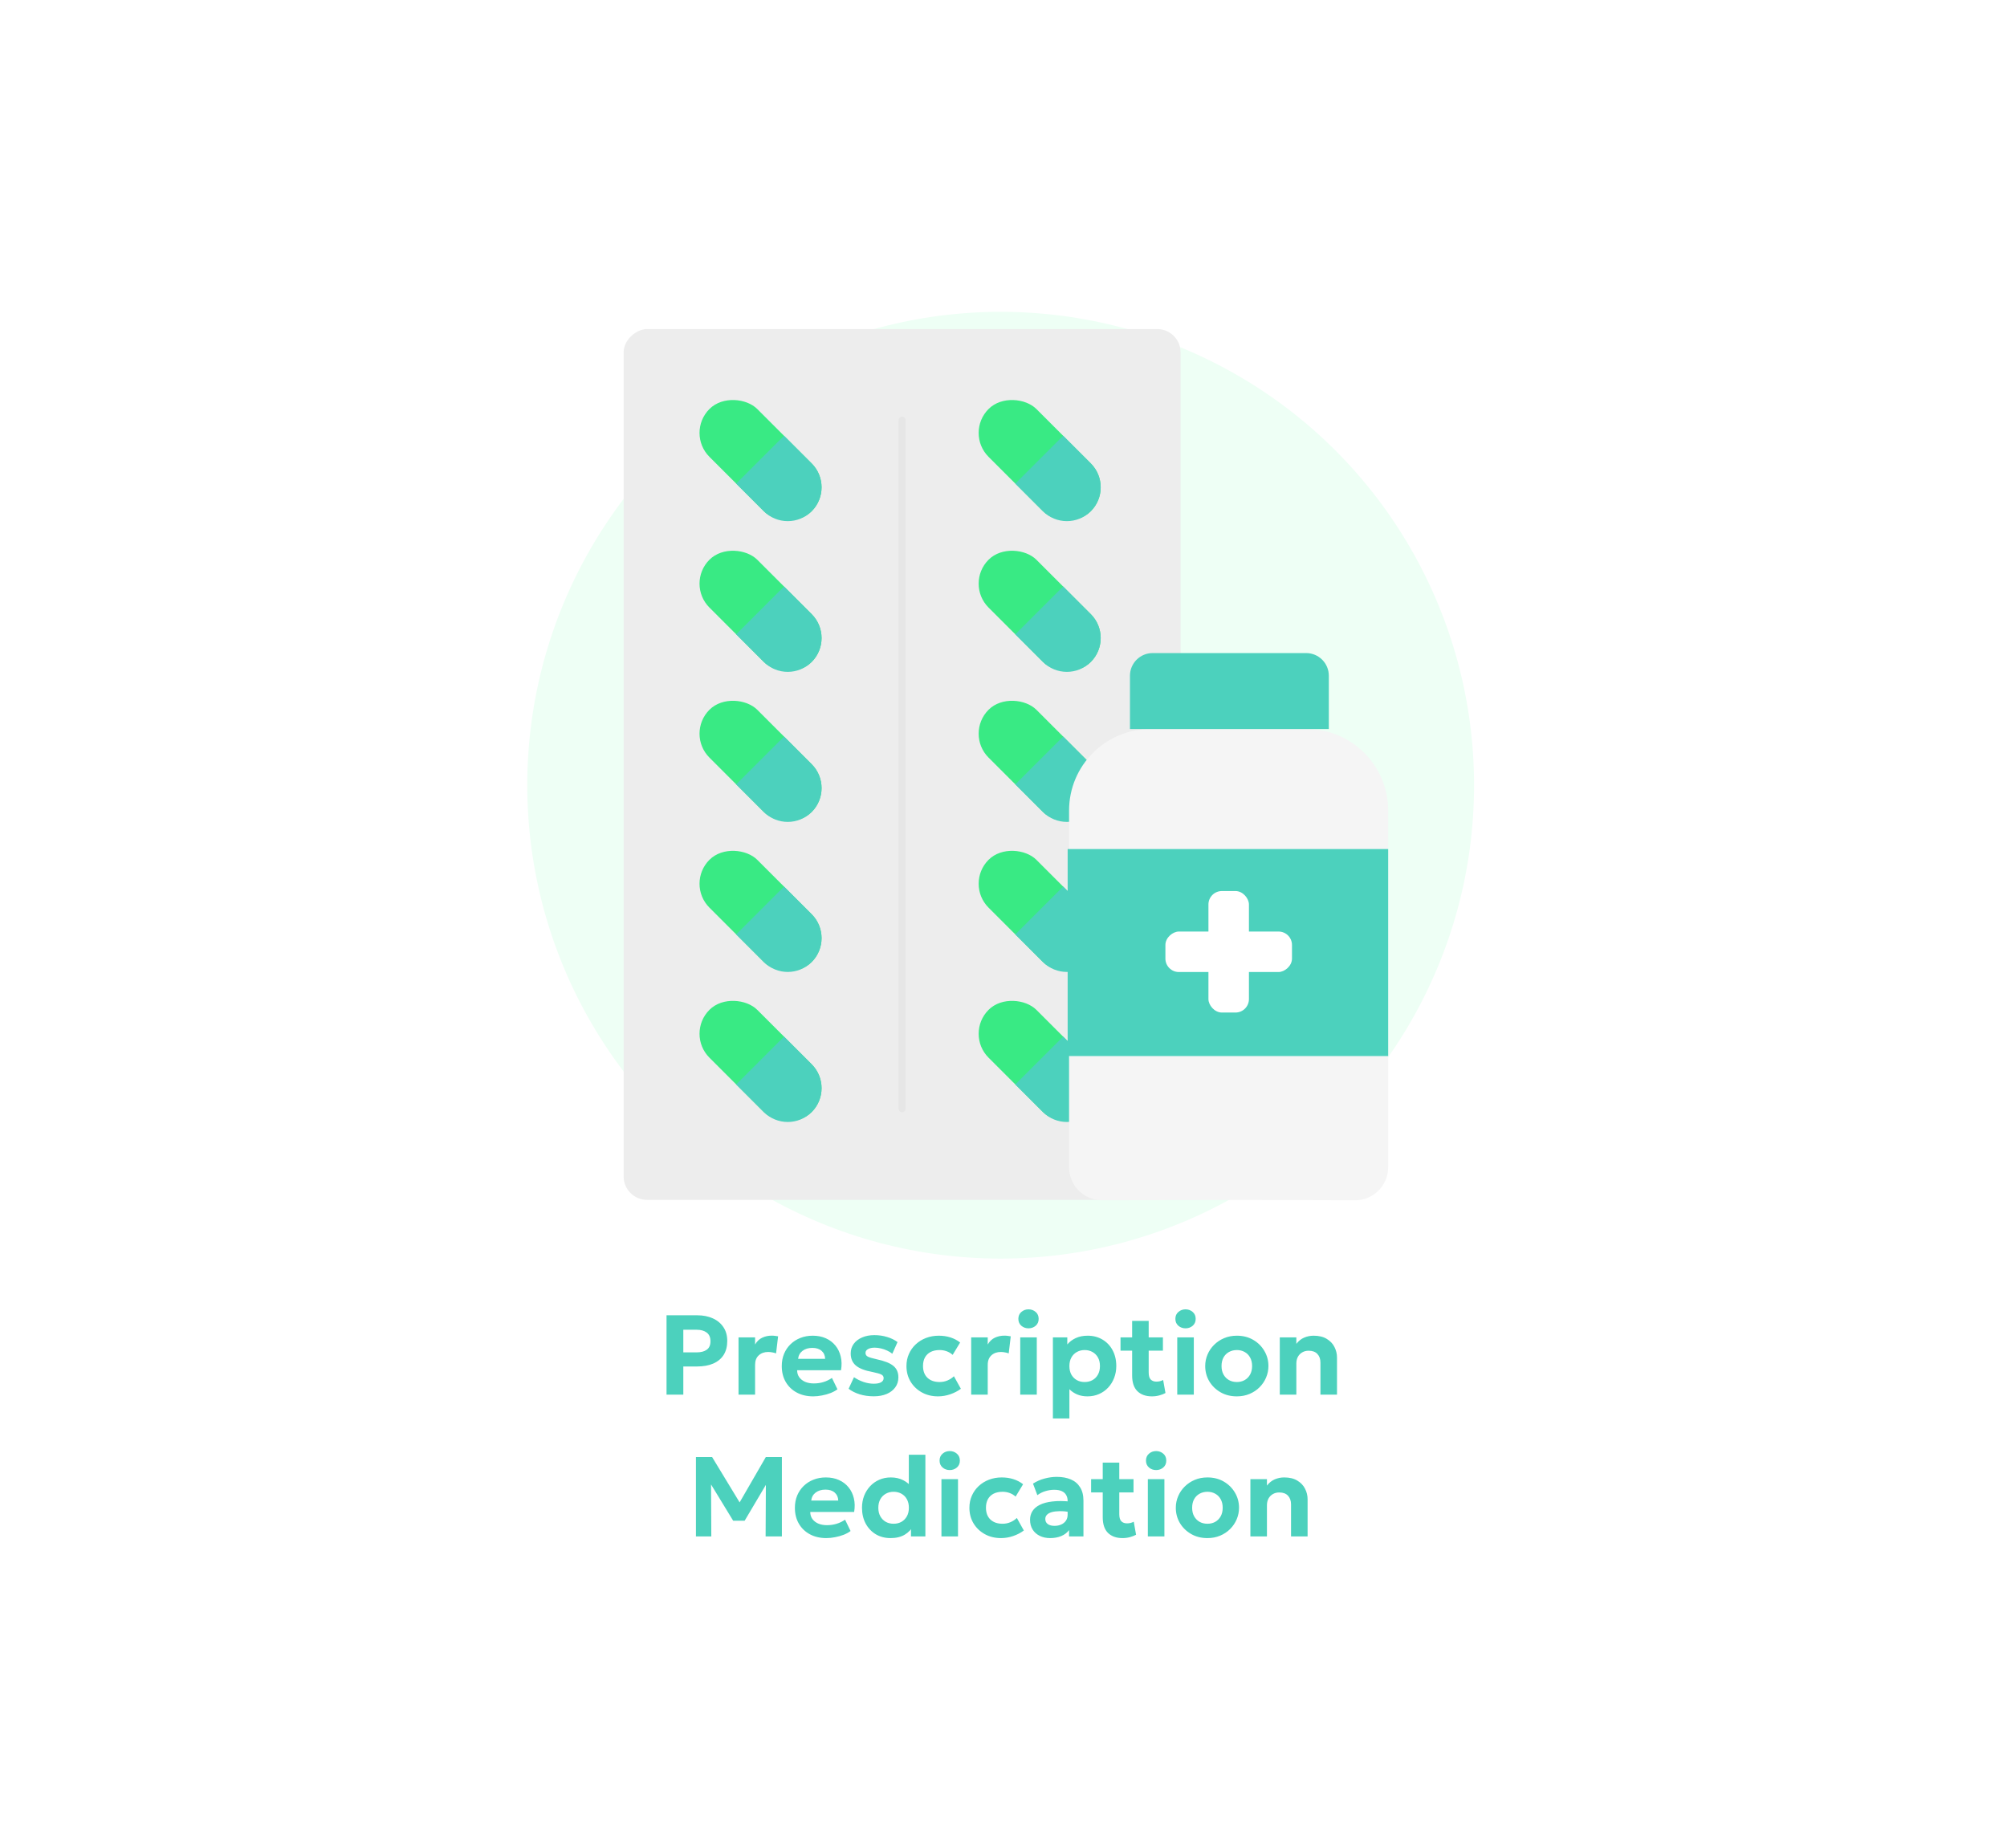 <svg width="354" height="326" viewBox="0 0 354 326" fill="none" xmlns="http://www.w3.org/2000/svg">
<rect width="354" height="326" fill="white"/>
<circle cx="176.5" cy="138.5" r="83.5" fill="#EEFFF5"/>
<rect x="208.235" y="58.037" width="153.604" height="98.235" rx="4.13" transform="rotate(90 208.235 58.037)" fill="#EDEDED"/>
<path d="M159.117 195.567L159.117 74.112" stroke="#E6E6E6" stroke-width="1.239" stroke-linecap="round"/>
<rect x="120.914" y="76.362" width="11.93" height="25.5" rx="5.965" transform="rotate(-45 120.914 76.362)" fill="#39EA84"/>
<path d="M129.851 85.299L138.287 76.864L143.163 81.74C145.492 84.07 145.492 87.846 143.163 90.176C140.834 92.505 137.057 92.505 134.727 90.176L129.851 85.299Z" fill="#4CD1BD"/>
<rect x="120.914" y="102.948" width="11.93" height="25.5" rx="5.965" transform="rotate(-45 120.914 102.948)" fill="#39EA84"/>
<path d="M129.851 111.885L138.287 103.449L143.163 108.326C145.492 110.655 145.492 114.432 143.163 116.761C140.834 119.09 137.057 119.09 134.727 116.761L129.851 111.885Z" fill="#4CD1BD"/>
<rect x="120.914" y="129.413" width="11.93" height="25.5" rx="5.965" transform="rotate(-45 120.914 129.413)" fill="#39EA84"/>
<path d="M129.851 138.35L138.287 129.914L143.163 134.791C145.492 137.12 145.492 140.897 143.163 143.226C140.834 145.555 137.057 145.555 134.727 143.226L129.851 138.35Z" fill="#4CD1BD"/>
<rect x="120.914" y="155.878" width="11.93" height="25.5" rx="5.965" transform="rotate(-45 120.914 155.878)" fill="#39EA84"/>
<path d="M129.851 164.815L138.287 156.379L143.163 161.255C145.492 163.585 145.492 167.361 143.163 169.691C140.834 172.02 137.057 172.02 134.727 169.691L129.851 164.815Z" fill="#4CD1BD"/>
<rect x="120.914" y="182.342" width="11.93" height="25.5" rx="5.965" transform="rotate(-45 120.914 182.342)" fill="#39EA84"/>
<path d="M129.851 191.28L138.287 182.844L143.163 187.721C145.492 190.05 145.492 193.827 143.163 196.156C140.834 198.486 137.057 198.486 134.727 196.156L129.851 191.28Z" fill="#4CD1BD"/>
<rect x="170.147" y="76.362" width="11.93" height="25.5" rx="5.965" transform="rotate(-45 170.147 76.362)" fill="#39EA84"/>
<path d="M179.084 85.299L187.52 76.864L192.396 81.74C194.726 84.07 194.726 87.846 192.396 90.176C190.067 92.505 186.29 92.505 183.961 90.176L179.084 85.299Z" fill="#4CD1BD"/>
<rect x="170.147" y="102.948" width="11.93" height="25.5" rx="5.965" transform="rotate(-45 170.147 102.948)" fill="#39EA84"/>
<path d="M179.084 111.885L187.52 103.449L192.396 108.326C194.726 110.655 194.726 114.432 192.396 116.761C190.067 119.09 186.29 119.09 183.961 116.761L179.084 111.885Z" fill="#4CD1BD"/>
<rect x="170.147" y="129.413" width="11.93" height="25.5" rx="5.965" transform="rotate(-45 170.147 129.413)" fill="#39EA84"/>
<path d="M179.084 138.35L187.52 129.914L192.396 134.791C194.726 137.12 194.726 140.897 192.396 143.226C190.067 145.555 186.29 145.555 183.961 143.226L179.084 138.35Z" fill="#4CD1BD"/>
<rect x="170.147" y="155.878" width="11.93" height="25.5" rx="5.965" transform="rotate(-45 170.147 155.878)" fill="#39EA84"/>
<path d="M179.084 164.815L187.52 156.379L192.396 161.255C194.726 163.585 194.726 167.361 192.396 169.691C190.067 172.02 186.29 172.02 183.961 169.691L179.084 164.815Z" fill="#4CD1BD"/>
<rect x="170.147" y="182.343" width="11.93" height="25.5" rx="5.965" transform="rotate(-45 170.147 182.343)" fill="#39EA84"/>
<path d="M179.084 191.28L187.52 182.844L192.396 187.721C194.726 190.05 194.726 193.827 192.396 196.156C190.067 198.486 186.29 198.486 183.961 196.156L179.084 191.28Z" fill="#4CD1BD"/>
<path d="M188.565 142.967C188.565 135.026 195.002 128.588 202.944 128.588H230.472C238.413 128.588 244.851 135.026 244.851 142.967V205.886C244.851 209.11 242.232 211.72 239.009 211.71L217.32 211.642L194.406 211.711C191.183 211.72 188.565 209.11 188.565 205.887V142.967Z" fill="#F5F5F5"/>
<rect x="188.316" y="149.761" width="56.535" height="36.512" fill="#4CD1BD"/>
<rect x="213.147" y="157.166" width="7.144" height="21.433" rx="2.372" fill="white"/>
<rect x="227.883" y="164.31" width="7.144" height="22.326" rx="2.372" transform="rotate(90 227.883 164.31)" fill="white"/>
<path d="M199.305 119.193C199.305 116.983 201.096 115.193 203.305 115.193H230.382C232.591 115.193 234.382 116.983 234.382 119.193V128.588H199.305V119.193Z" fill="#4CD1BD"/>
<path d="M117.565 246V232H122.995C124.022 232 124.932 232.18 125.725 232.54C126.519 232.893 127.142 233.41 127.595 234.09C128.049 234.763 128.275 235.573 128.275 236.52C128.275 237.487 128.065 238.307 127.645 238.98C127.225 239.647 126.615 240.157 125.815 240.51C125.022 240.857 124.059 241.03 122.925 241.03H120.525V246H117.565ZM120.525 238.54H122.875C123.642 238.54 124.239 238.383 124.665 238.07C125.099 237.757 125.315 237.26 125.315 236.58C125.315 235.893 125.095 235.383 124.655 235.05C124.215 234.717 123.629 234.55 122.895 234.55H120.525V238.54ZM130.264 246V235.9H133.184V237.15C133.51 236.59 133.93 236.19 134.444 235.95C134.957 235.71 135.517 235.59 136.124 235.59C136.337 235.59 136.534 235.603 136.714 235.63C136.894 235.65 137.07 235.677 137.244 235.71L136.884 238.72C136.67 238.64 136.444 238.58 136.204 238.54C135.964 238.493 135.727 238.47 135.494 238.47C134.82 238.47 134.267 238.667 133.834 239.06C133.4 239.453 133.184 240.013 133.184 240.74V246H130.264ZM143.441 246.3C142.341 246.3 141.374 246.077 140.541 245.63C139.707 245.183 139.057 244.56 138.591 243.76C138.124 242.96 137.891 242.023 137.891 240.95C137.891 240.17 138.024 239.453 138.291 238.8C138.564 238.147 138.944 237.583 139.431 237.11C139.924 236.63 140.501 236.26 141.161 236C141.827 235.733 142.557 235.6 143.351 235.6C144.224 235.6 144.997 235.753 145.671 236.06C146.351 236.367 146.914 236.797 147.361 237.35C147.807 237.897 148.117 238.54 148.291 239.28C148.471 240.02 148.487 240.823 148.341 241.69H140.601C140.601 242.157 140.721 242.563 140.961 242.91C141.207 243.257 141.551 243.53 141.991 243.73C142.437 243.923 142.957 244.02 143.551 244.02C144.137 244.02 144.697 243.94 145.231 243.78C145.764 243.62 146.267 243.377 146.741 243.05L147.711 245.05C147.391 245.297 146.991 245.517 146.511 245.71C146.031 245.897 145.521 246.04 144.981 246.14C144.447 246.247 143.934 246.3 143.441 246.3ZM140.771 239.68H145.541C145.521 239.087 145.311 238.617 144.911 238.27C144.517 237.923 143.974 237.75 143.281 237.75C142.587 237.75 142.011 237.923 141.551 238.27C141.097 238.617 140.837 239.087 140.771 239.68ZM154.119 246.29C153.219 246.29 152.389 246.173 151.629 245.94C150.869 245.7 150.219 245.373 149.679 244.96L150.629 242.92C151.156 243.28 151.726 243.563 152.339 243.77C152.952 243.97 153.542 244.07 154.109 244.07C154.669 244.07 155.099 243.987 155.399 243.82C155.706 243.647 155.859 243.4 155.859 243.08C155.859 242.793 155.722 242.583 155.449 242.45C155.182 242.31 154.662 242.16 153.889 242C152.556 241.76 151.582 241.383 150.969 240.87C150.356 240.35 150.049 239.637 150.049 238.73C150.049 238.09 150.226 237.527 150.579 237.04C150.939 236.553 151.432 236.177 152.059 235.91C152.686 235.637 153.406 235.5 154.219 235.5C155.019 235.5 155.772 235.61 156.479 235.83C157.192 236.043 157.802 236.343 158.309 236.73L157.389 238.78C157.122 238.567 156.816 238.38 156.469 238.22C156.129 238.06 155.769 237.937 155.389 237.85C155.016 237.757 154.649 237.71 154.289 237.71C153.802 237.71 153.409 237.793 153.109 237.96C152.809 238.12 152.659 238.347 152.659 238.64C152.659 238.933 152.796 239.15 153.069 239.29C153.342 239.43 153.852 239.583 154.599 239.75C155.992 240.043 156.982 240.433 157.569 240.92C158.162 241.4 158.459 242.077 158.459 242.95C158.459 243.623 158.276 244.21 157.909 244.71C157.549 245.21 157.042 245.6 156.389 245.88C155.742 246.153 154.986 246.29 154.119 246.29ZM165.453 246.3C164.386 246.3 163.433 246.067 162.593 245.6C161.753 245.133 161.09 244.497 160.603 243.69C160.123 242.883 159.883 241.97 159.883 240.95C159.883 240.183 160.026 239.477 160.313 238.83C160.6 238.177 161 237.61 161.513 237.13C162.033 236.643 162.64 236.267 163.333 236C164.026 235.733 164.776 235.6 165.583 235.6C166.323 235.6 167.006 235.7 167.633 235.9C168.266 236.1 168.84 236.4 169.353 236.8L168.033 238.98C167.713 238.693 167.356 238.48 166.963 238.34C166.576 238.2 166.166 238.13 165.733 238.13C165.126 238.13 164.603 238.24 164.163 238.46C163.73 238.68 163.393 239 163.153 239.42C162.92 239.84 162.803 240.347 162.803 240.94C162.803 241.827 163.063 242.52 163.583 243.02C164.11 243.52 164.826 243.77 165.733 243.77C166.22 243.77 166.676 243.68 167.103 243.5C167.536 243.32 167.92 243.07 168.253 242.75L169.483 244.96C168.93 245.373 168.3 245.7 167.593 245.94C166.886 246.18 166.173 246.3 165.453 246.3ZM171.299 246V235.9H174.219V237.15C174.546 236.59 174.966 236.19 175.479 235.95C175.992 235.71 176.552 235.59 177.159 235.59C177.372 235.59 177.569 235.603 177.749 235.63C177.929 235.65 178.106 235.677 178.279 235.71L177.919 238.72C177.706 238.64 177.479 238.58 177.239 238.54C176.999 238.493 176.762 238.47 176.529 238.47C175.856 238.47 175.302 238.667 174.869 239.06C174.436 239.453 174.219 240.013 174.219 240.74V246H171.299ZM179.951 246V235.9H182.871V246H179.951ZM181.411 234.3C180.925 234.3 180.505 234.15 180.151 233.85C179.798 233.543 179.621 233.137 179.621 232.63C179.621 232.117 179.798 231.71 180.151 231.41C180.505 231.103 180.925 230.95 181.411 230.95C181.898 230.95 182.318 231.103 182.671 231.41C183.025 231.71 183.201 232.117 183.201 232.63C183.201 233.137 183.025 233.543 182.671 233.85C182.318 234.15 181.898 234.3 181.411 234.3ZM185.713 250.2V235.9H188.253V237.14C188.64 236.68 189.13 236.31 189.723 236.03C190.323 235.743 191.033 235.6 191.853 235.6C192.826 235.6 193.693 235.827 194.453 236.28C195.213 236.727 195.81 237.353 196.243 238.16C196.676 238.967 196.893 239.897 196.893 240.95C196.893 241.703 196.766 242.403 196.513 243.05C196.266 243.697 195.916 244.263 195.463 244.75C195.01 245.237 194.473 245.617 193.853 245.89C193.233 246.163 192.55 246.3 191.803 246.3C191.143 246.3 190.546 246.19 190.013 245.97C189.486 245.75 189.023 245.44 188.623 245.04V250.2H185.713ZM191.313 243.77C191.833 243.77 192.296 243.657 192.703 243.43C193.116 243.197 193.436 242.87 193.663 242.45C193.896 242.03 194.013 241.53 194.013 240.95C194.013 240.37 193.896 239.87 193.663 239.45C193.43 239.03 193.11 238.707 192.703 238.48C192.296 238.247 191.833 238.13 191.313 238.13C190.8 238.13 190.34 238.247 189.933 238.48C189.526 238.707 189.206 239.03 188.973 239.45C188.74 239.87 188.623 240.37 188.623 240.95C188.623 241.53 188.736 242.03 188.963 242.45C189.196 242.87 189.516 243.197 189.923 243.43C190.33 243.657 190.793 243.77 191.313 243.77ZM203.179 246.3C202.099 246.3 201.246 245.997 200.619 245.39C199.999 244.777 199.689 243.853 199.689 242.62V232.99H202.609V235.9H205.119V238.24H202.609V242.09C202.609 242.683 202.732 243.1 202.979 243.34C203.226 243.58 203.556 243.7 203.969 243.7C204.182 243.7 204.389 243.677 204.589 243.63C204.796 243.577 204.986 243.503 205.159 243.41L205.569 245.71C205.269 245.877 204.909 246.017 204.489 246.13C204.076 246.243 203.639 246.3 203.179 246.3ZM197.639 238.24V235.9H199.979V238.24H197.639ZM207.647 246V235.9H210.567V246H207.647ZM209.107 234.3C208.62 234.3 208.2 234.15 207.847 233.85C207.493 233.543 207.317 233.137 207.317 232.63C207.317 232.117 207.493 231.71 207.847 231.41C208.2 231.103 208.62 230.95 209.107 230.95C209.593 230.95 210.013 231.103 210.367 231.41C210.72 231.71 210.897 232.117 210.897 232.63C210.897 233.137 210.72 233.543 210.367 233.85C210.013 234.15 209.593 234.3 209.107 234.3ZM218.158 246.3C217.072 246.3 216.108 246.057 215.268 245.57C214.428 245.083 213.768 244.437 213.288 243.63C212.815 242.817 212.578 241.923 212.578 240.95C212.578 240.237 212.715 239.56 212.988 238.92C213.262 238.273 213.648 237.703 214.148 237.21C214.648 236.71 215.238 236.317 215.918 236.03C216.598 235.743 217.345 235.6 218.158 235.6C219.245 235.6 220.205 235.843 221.038 236.33C221.878 236.817 222.535 237.467 223.008 238.28C223.488 239.087 223.728 239.977 223.728 240.95C223.728 241.657 223.592 242.333 223.318 242.98C223.045 243.627 222.658 244.2 222.158 244.7C221.665 245.193 221.078 245.583 220.398 245.87C219.718 246.157 218.972 246.3 218.158 246.3ZM218.158 243.77C218.672 243.77 219.132 243.657 219.538 243.43C219.945 243.197 220.265 242.87 220.498 242.45C220.732 242.023 220.848 241.523 220.848 240.95C220.848 240.37 220.732 239.87 220.498 239.45C220.272 239.03 219.955 238.707 219.548 238.48C219.142 238.247 218.678 238.13 218.158 238.13C217.638 238.13 217.172 238.247 216.758 238.48C216.352 238.707 216.032 239.03 215.798 239.45C215.572 239.87 215.458 240.37 215.458 240.95C215.458 241.53 215.575 242.03 215.808 242.45C216.042 242.87 216.362 243.197 216.768 243.43C217.175 243.657 217.638 243.77 218.158 243.77ZM225.733 246V235.9H228.653V237.04C229.039 236.533 229.496 236.167 230.023 235.94C230.556 235.713 231.113 235.6 231.693 235.6C232.633 235.6 233.406 235.787 234.013 236.16C234.626 236.527 235.079 237.003 235.373 237.59C235.673 238.177 235.823 238.793 235.823 239.44V246H232.903V240.35C232.903 239.71 232.723 239.2 232.363 238.82C232.009 238.44 231.496 238.25 230.823 238.25C230.396 238.25 230.019 238.347 229.693 238.54C229.366 238.727 229.109 238.99 228.923 239.33C228.743 239.67 228.653 240.063 228.653 240.51V246H225.733ZM122.751 271V257H125.601L131.051 265.98L129.881 266L135.081 257H137.911V271H135.041L135.091 260.82L135.621 261.01L131.341 268.24H129.321L124.911 261.01L125.411 260.82L125.461 271H122.751ZM145.755 271.3C144.655 271.3 143.689 271.077 142.855 270.63C142.022 270.183 141.372 269.56 140.905 268.76C140.439 267.96 140.205 267.023 140.205 265.95C140.205 265.17 140.339 264.453 140.605 263.8C140.879 263.147 141.259 262.583 141.745 262.11C142.239 261.63 142.815 261.26 143.475 261C144.142 260.733 144.872 260.6 145.665 260.6C146.539 260.6 147.312 260.753 147.985 261.06C148.665 261.367 149.229 261.797 149.675 262.35C150.122 262.897 150.432 263.54 150.605 264.28C150.785 265.02 150.802 265.823 150.655 266.69H142.915C142.915 267.157 143.035 267.563 143.275 267.91C143.522 268.257 143.865 268.53 144.305 268.73C144.752 268.923 145.272 269.02 145.865 269.02C146.452 269.02 147.012 268.94 147.545 268.78C148.079 268.62 148.582 268.377 149.055 268.05L150.025 270.05C149.705 270.297 149.305 270.517 148.825 270.71C148.345 270.897 147.835 271.04 147.295 271.14C146.762 271.247 146.249 271.3 145.755 271.3ZM143.085 264.68H147.855C147.835 264.087 147.625 263.617 147.225 263.27C146.832 262.923 146.289 262.75 145.595 262.75C144.902 262.75 144.325 262.923 143.865 263.27C143.412 263.617 143.152 264.087 143.085 264.68ZM157.081 271.3C156.108 271.3 155.241 271.077 154.481 270.63C153.728 270.177 153.131 269.547 152.691 268.74C152.258 267.933 152.041 267.003 152.041 265.95C152.041 265.197 152.165 264.497 152.411 263.85C152.665 263.203 153.018 262.637 153.471 262.15C153.925 261.663 154.461 261.283 155.081 261.01C155.701 260.737 156.385 260.6 157.131 260.6C157.951 260.6 158.678 260.763 159.311 261.09C159.951 261.41 160.501 261.88 160.961 262.5L160.301 263.17V256.6H163.221V271H160.681V268.44L161.081 269.1C160.768 269.747 160.271 270.277 159.591 270.69C158.911 271.097 158.075 271.3 157.081 271.3ZM157.621 268.77C158.135 268.77 158.595 268.657 159.001 268.43C159.408 268.197 159.728 267.87 159.961 267.45C160.195 267.03 160.311 266.53 160.311 265.95C160.311 265.37 160.195 264.87 159.961 264.45C159.735 264.03 159.418 263.707 159.011 263.48C158.605 263.247 158.141 263.13 157.621 263.13C157.101 263.13 156.638 263.247 156.231 263.48C155.825 263.707 155.505 264.03 155.271 264.45C155.038 264.87 154.921 265.37 154.921 265.95C154.921 266.53 155.038 267.03 155.271 267.45C155.505 267.87 155.825 268.197 156.231 268.43C156.638 268.657 157.101 268.77 157.621 268.77ZM166.055 271V260.9H168.975V271H166.055ZM167.515 259.3C167.028 259.3 166.608 259.15 166.255 258.85C165.901 258.543 165.725 258.137 165.725 257.63C165.725 257.117 165.901 256.71 166.255 256.41C166.608 256.103 167.028 255.95 167.515 255.95C168.001 255.95 168.421 256.103 168.775 256.41C169.128 256.71 169.305 257.117 169.305 257.63C169.305 258.137 169.128 258.543 168.775 258.85C168.421 259.15 168.001 259.3 167.515 259.3ZM176.556 271.3C175.49 271.3 174.536 271.067 173.696 270.6C172.856 270.133 172.193 269.497 171.706 268.69C171.226 267.883 170.986 266.97 170.986 265.95C170.986 265.183 171.13 264.477 171.416 263.83C171.703 263.177 172.103 262.61 172.616 262.13C173.136 261.643 173.743 261.267 174.436 261C175.13 260.733 175.88 260.6 176.686 260.6C177.426 260.6 178.11 260.7 178.736 260.9C179.37 261.1 179.943 261.4 180.456 261.8L179.136 263.98C178.816 263.693 178.46 263.48 178.066 263.34C177.68 263.2 177.27 263.13 176.836 263.13C176.23 263.13 175.706 263.24 175.266 263.46C174.833 263.68 174.496 264 174.256 264.42C174.023 264.84 173.906 265.347 173.906 265.94C173.906 266.827 174.166 267.52 174.686 268.02C175.213 268.52 175.93 268.77 176.836 268.77C177.323 268.77 177.78 268.68 178.206 268.5C178.64 268.32 179.023 268.07 179.356 267.75L180.586 269.96C180.033 270.373 179.403 270.7 178.696 270.94C177.99 271.18 177.276 271.3 176.556 271.3ZM185.222 271.3C184.542 271.3 183.936 271.17 183.402 270.91C182.869 270.65 182.449 270.28 182.142 269.8C181.836 269.313 181.682 268.733 181.682 268.06C181.682 267.487 181.826 266.977 182.112 266.53C182.399 266.083 182.832 265.717 183.412 265.43C183.999 265.137 184.739 264.94 185.632 264.84C186.532 264.733 187.592 264.74 188.812 264.86L188.842 266.72C188.116 266.6 187.472 266.543 186.912 266.55C186.359 266.557 185.892 266.613 185.512 266.72C185.139 266.827 184.856 266.983 184.662 267.19C184.469 267.39 184.372 267.633 184.372 267.92C184.372 268.313 184.519 268.617 184.812 268.83C185.106 269.037 185.502 269.14 186.002 269.14C186.436 269.14 186.826 269.063 187.172 268.91C187.519 268.757 187.796 268.533 188.002 268.24C188.209 267.947 188.312 267.59 188.312 267.17V264.75C188.312 264.357 188.229 264.013 188.062 263.72C187.902 263.42 187.649 263.19 187.302 263.03C186.956 262.863 186.502 262.78 185.942 262.78C185.422 262.78 184.902 262.86 184.382 263.02C183.869 263.173 183.399 263.41 182.972 263.73L182.202 261.69C182.849 261.277 183.536 260.977 184.262 260.79C184.989 260.597 185.699 260.5 186.392 260.5C187.339 260.5 188.166 260.65 188.872 260.95C189.579 261.25 190.126 261.713 190.512 262.34C190.906 262.96 191.102 263.75 191.102 264.71V271H188.562V269.89C188.229 270.343 187.772 270.693 187.192 270.94C186.612 271.18 185.956 271.3 185.222 271.3ZM197.993 271.3C196.913 271.3 196.06 270.997 195.433 270.39C194.813 269.777 194.503 268.853 194.503 267.62V257.99H197.423V260.9H199.933V263.24H197.423V267.09C197.423 267.683 197.547 268.1 197.793 268.34C198.04 268.58 198.37 268.7 198.783 268.7C198.997 268.7 199.203 268.677 199.403 268.63C199.61 268.577 199.8 268.503 199.973 268.41L200.383 270.71C200.083 270.877 199.723 271.017 199.303 271.13C198.89 271.243 198.453 271.3 197.993 271.3ZM192.453 263.24V260.9H194.793V263.24H192.453ZM202.461 271V260.9H205.381V271H202.461ZM203.921 259.3C203.434 259.3 203.014 259.15 202.661 258.85C202.308 258.543 202.131 258.137 202.131 257.63C202.131 257.117 202.308 256.71 202.661 256.41C203.014 256.103 203.434 255.95 203.921 255.95C204.408 255.95 204.828 256.103 205.181 256.41C205.534 256.71 205.711 257.117 205.711 257.63C205.711 258.137 205.534 258.543 205.181 258.85C204.828 259.15 204.408 259.3 203.921 259.3ZM212.973 271.3C211.886 271.3 210.923 271.057 210.083 270.57C209.243 270.083 208.583 269.437 208.103 268.63C207.629 267.817 207.393 266.923 207.393 265.95C207.393 265.237 207.529 264.56 207.803 263.92C208.076 263.273 208.463 262.703 208.963 262.21C209.463 261.71 210.053 261.317 210.733 261.03C211.413 260.743 212.159 260.6 212.973 260.6C214.059 260.6 215.019 260.843 215.853 261.33C216.693 261.817 217.349 262.467 217.823 263.28C218.303 264.087 218.543 264.977 218.543 265.95C218.543 266.657 218.406 267.333 218.133 267.98C217.859 268.627 217.473 269.2 216.973 269.7C216.479 270.193 215.893 270.583 215.213 270.87C214.533 271.157 213.786 271.3 212.973 271.3ZM212.973 268.77C213.486 268.77 213.946 268.657 214.353 268.43C214.759 268.197 215.079 267.87 215.313 267.45C215.546 267.023 215.663 266.523 215.663 265.95C215.663 265.37 215.546 264.87 215.313 264.45C215.086 264.03 214.769 263.707 214.363 263.48C213.956 263.247 213.493 263.13 212.973 263.13C212.453 263.13 211.986 263.247 211.573 263.48C211.166 263.707 210.846 264.03 210.613 264.45C210.386 264.87 210.273 265.37 210.273 265.95C210.273 266.53 210.389 267.03 210.623 267.45C210.856 267.87 211.176 268.197 211.583 268.43C211.989 268.657 212.453 268.77 212.973 268.77ZM220.547 271V260.9H223.467V262.04C223.854 261.533 224.31 261.167 224.837 260.94C225.37 260.713 225.927 260.6 226.507 260.6C227.447 260.6 228.22 260.787 228.827 261.16C229.44 261.527 229.894 262.003 230.187 262.59C230.487 263.177 230.637 263.793 230.637 264.44V271H227.717V265.35C227.717 264.71 227.537 264.2 227.177 263.82C226.824 263.44 226.31 263.25 225.637 263.25C225.21 263.25 224.834 263.347 224.507 263.54C224.18 263.727 223.924 263.99 223.737 264.33C223.557 264.67 223.467 265.063 223.467 265.51V271H220.547Z" fill="#4CD1BD"/>
</svg>
